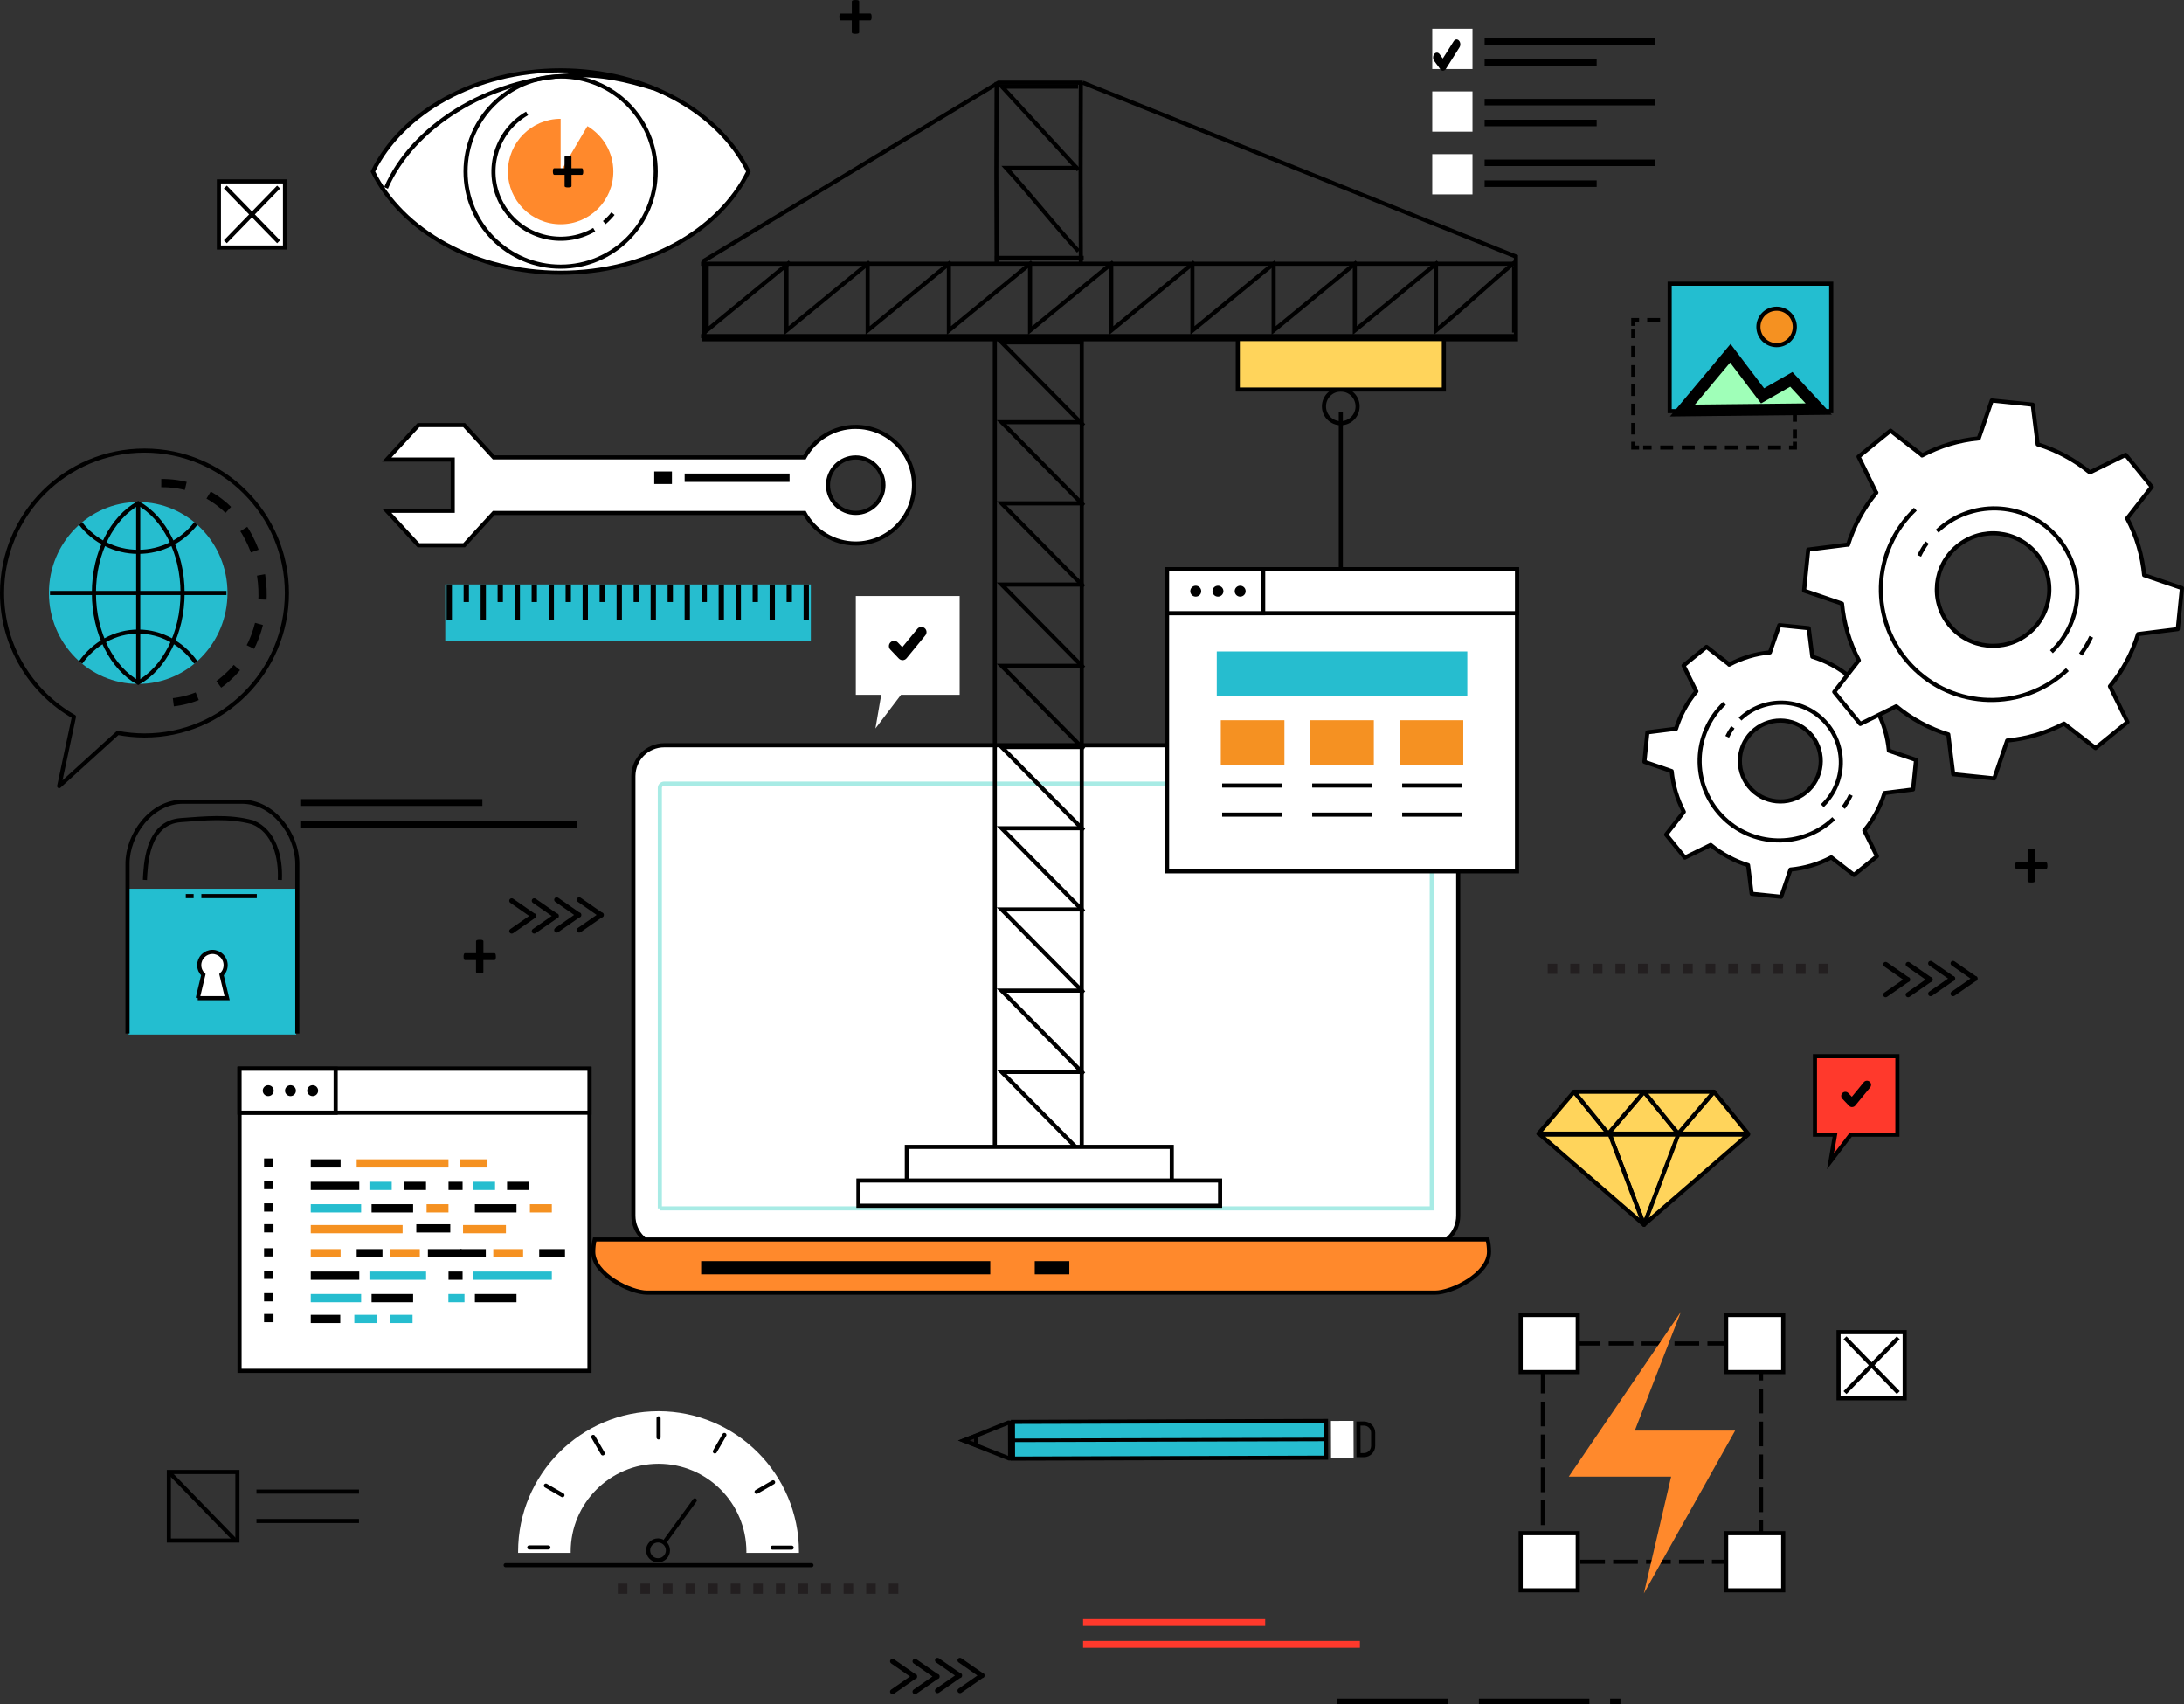 <?xml version="1.0" encoding="UTF-8"?>
<svg xmlns="http://www.w3.org/2000/svg" id="Layer_2" data-name="Layer 2" viewBox="0 0 530.81 414.04">
  <rect x="0" y="0" width="530.81" height="414.04" fill="#333333" stroke="none"/>
  <defs>
    <style>
      .cls-1, .cls-2, .cls-3, .cls-4, .cls-5, .cls-6, .cls-7, .cls-8, .cls-9, .cls-10, .cls-11, .cls-12, .cls-13, .cls-14, .cls-15, .cls-16, .cls-17, .cls-18, .cls-19, .cls-20, .cls-21, .cls-22, .cls-23, .cls-24 {
        stroke: #000;
      }

      .cls-1, .cls-7 {
        stroke-linecap: square;
      }

      .cls-1, .cls-7, .cls-11, .cls-15 {
        stroke-linejoin: round;
      }

      .cls-1, .cls-19 {
        fill: #ffd45b;
      }

      .cls-1, .cls-24 {
        fill-rule: evenodd;
      }

      .cls-2, .cls-5, .cls-25, .cls-12, .cls-26, .cls-14 {
        stroke-width: 2px;
      }

      .cls-27, .cls-12, .cls-15, .cls-18, .cls-22 {
        fill: #fff;
      }

      .cls-28, .cls-24 {
        fill: #ff892c;
      }

      .cls-3 {
        stroke-dasharray: 0 0 3.14 2.1;
      }

      .cls-3, .cls-4, .cls-5, .cls-7, .cls-8, .cls-10, .cls-25, .cls-11, .cls-26, .cls-14, .cls-29, .cls-21, .cls-23 {
        fill: none;
      }

      .cls-3, .cls-10, .cls-21, .cls-23 {
        stroke-miterlimit: 6;
      }

      .cls-4, .cls-5, .cls-6, .cls-9, .cls-25, .cls-13, .cls-26, .cls-14, .cls-16, .cls-17, .cls-18, .cls-19, .cls-29, .cls-24 {
        stroke-miterlimit: 10;
      }

      .cls-5 {
        stroke-dasharray: 0 0 6 6;
      }

      .cls-30 {
        fill: #9fffb8;
      }

      .cls-31, .cls-17 {
        fill: #ff392c;
      }

      .cls-8, .cls-11, .cls-20 {
        stroke-linecap: round;
      }

      .cls-9 {
        fill: #f59121;
      }

      .cls-25 {
        stroke: #26bdcf;
      }

      .cls-13, .cls-32 {
        fill: #231f20;
      }

      .cls-26 {
        stroke: #f59121;
      }

      .cls-33, .cls-20 {
        fill: #26bdcf;
      }

      .cls-16, .cls-34 {
        fill: #23bed0;
      }

      .cls-35 {
        fill: #f59122;
      }

      .cls-29 {
        stroke: #a8ebe5;
      }

      .cls-21 {
        stroke-dasharray: 0 0 6 2;
      }

      .cls-23 {
        stroke-dasharray: 0 0 2.81 1.87;
      }
    </style>
  </defs>
  <g id="Layer_1-2" data-name="Layer 1">
    <g>
      <rect x="325.04" y="412.71" width="26.85" height="1.33"></rect>
      <rect x="359.44" y="412.71" width="26.85" height="1.33"></rect>
      <rect x="391.33" y="412.71" width="2.52" height="1.33"></rect>
      <polygon class="cls-27" points="233.24 144.82 208 144.82 208 168.83 214.17 168.83 212.77 177 218.97 168.83 233.24 168.83 233.24 144.82"></polygon>
      <path d="m219.38,160.4c-.35,0-.68-.14-.92-.39l-2.07-2.17c-.48-.5-.46-1.3.05-1.78.5-.48,1.3-.46,1.78.04l1.08,1.14,3.66-4.45c.44-.54,1.23-.62,1.77-.18.54.44.61,1.23.17,1.77l-4.56,5.56c-.23.28-.57.45-.92.46-.02,0-.03,0-.05,0h0Z"></path>
      <rect x="72.98" y="199.47" width="67.28" height="1.66"></rect>
      <rect x="72.98" y="194.16" width="44.26" height="1.66"></rect>
      <rect class="cls-31" x="263.24" y="398.71" width="67.28" height="1.66"></rect>
      <rect class="cls-31" x="263.24" y="393.4" width="44.26" height="1.66"></rect>
      <rect class="cls-32" x="442.01" y="234.17" width="2.32" height="2.46"></rect>
      <rect class="cls-32" x="436.52" y="234.17" width="2.32" height="2.46"></rect>
      <rect class="cls-32" x="431.04" y="234.17" width="2.32" height="2.46"></rect>
      <rect class="cls-32" x="425.55" y="234.17" width="2.32" height="2.46"></rect>
      <rect class="cls-32" x="420.06" y="234.17" width="2.32" height="2.46"></rect>
      <rect class="cls-32" x="414.57" y="234.17" width="2.32" height="2.46"></rect>
      <rect class="cls-32" x="409.09" y="234.17" width="2.32" height="2.46"></rect>
      <rect class="cls-32" x="403.6" y="234.17" width="2.32" height="2.46"></rect>
      <rect class="cls-32" x="398.11" y="234.17" width="2.32" height="2.46"></rect>
      <rect class="cls-32" x="392.62" y="234.17" width="2.32" height="2.46"></rect>
      <rect class="cls-32" x="387.14" y="234.17" width="2.32" height="2.46"></rect>
      <rect class="cls-32" x="381.65" y="234.17" width="2.32" height="2.46"></rect>
      <rect class="cls-32" x="376.16" y="234.17" width="2.32" height="2.46"></rect>
      <path d="m233.67,411.29l5.11-3.55c.16-.02.31-.11.42-.25.08-.12.11-.26.1-.39,0-.13-.02-.27-.1-.39-.1-.15-.25-.23-.42-.25l-5.11-3.55c-.28-.19-.66-.12-.85.15-.19.27-.12.65.15.84l4.59,3.2-4.59,3.19c-.28.19-.34.57-.15.85.19.27.57.34.85.15Z"></path>
      <path d="m228.2,411.29l5.11-3.55c.16-.02.32-.11.42-.25.08-.12.11-.26.11-.39,0-.13-.02-.27-.11-.39-.1-.15-.26-.23-.42-.25l-5.11-3.55c-.28-.19-.65-.12-.85.15-.19.27-.12.65.15.84l4.6,3.2-4.6,3.19c-.28.19-.34.57-.15.85.19.27.57.34.85.15Z"></path>
      <path d="m222.74,411.53l5.11-3.55c.16-.02.32-.11.42-.25.08-.12.11-.25.11-.39,0-.13-.02-.27-.11-.39-.1-.14-.25-.23-.42-.25l-5.11-3.55c-.28-.19-.66-.12-.85.15-.19.28-.12.66.15.85l4.59,3.19-4.59,3.19c-.28.19-.34.57-.15.85.19.28.57.35.85.15Z"></path>
      <path d="m217.28,411.53l5.11-3.55c.16-.02.31-.11.42-.25.08-.12.11-.25.1-.39,0-.13-.02-.27-.1-.39-.1-.14-.25-.23-.42-.25l-5.11-3.55c-.28-.19-.66-.12-.85.15-.19.28-.12.66.15.85l4.59,3.19-4.59,3.19c-.28.19-.35.57-.15.85.19.28.57.35.85.15Z"></path>
      <path d="m141.12,226.5l5.11-3.55c.16-.02.31-.11.42-.25.08-.12.11-.26.11-.39,0-.13-.02-.27-.11-.39-.1-.15-.25-.23-.42-.25l-5.11-3.55c-.28-.19-.66-.12-.85.15-.19.27-.12.66.15.84l4.59,3.19-4.59,3.19c-.28.19-.34.57-.15.85.19.28.57.34.85.15Z"></path>
      <path d="m135.65,226.5l5.11-3.55c.16-.02.32-.11.42-.25.08-.12.11-.26.11-.39,0-.13-.02-.27-.11-.39-.1-.15-.26-.23-.42-.25l-5.11-3.55c-.28-.19-.65-.12-.85.15-.19.27-.12.66.15.84l4.59,3.19-4.59,3.19c-.28.19-.34.57-.15.85.19.28.57.34.85.15Z"></path>
      <path d="m130.19,226.74l5.11-3.55c.16-.02.32-.11.42-.25.08-.12.11-.26.11-.39,0-.13-.02-.27-.11-.39-.1-.14-.25-.23-.42-.25l-5.11-3.55c-.28-.19-.66-.12-.85.15-.19.28-.12.66.15.85l4.6,3.19-4.6,3.19c-.27.19-.34.57-.15.85.19.28.57.34.85.15Z"></path>
      <path d="m124.72,226.74l5.11-3.55c.16-.02.31-.11.42-.25.08-.12.11-.26.1-.39,0-.13-.02-.27-.1-.39-.1-.14-.25-.23-.42-.25l-5.11-3.55c-.28-.19-.65-.12-.85.15-.19.28-.12.66.15.85l4.59,3.19-4.59,3.19c-.28.19-.35.57-.15.85.19.28.57.34.85.15Z"></path>
      <path d="m475.03,241.96l5.11-3.55c.16-.02.31-.11.41-.26.08-.12.11-.25.11-.39,0-.13-.02-.27-.11-.39-.1-.15-.25-.23-.41-.25l-5.11-3.55c-.28-.19-.66-.12-.85.15-.19.28-.12.66.15.85l4.59,3.19-4.59,3.19c-.28.19-.34.57-.15.85.19.28.57.34.85.15Z"></path>
      <path d="m469.57,241.96l5.11-3.55c.16-.02.32-.11.42-.26.08-.12.11-.25.11-.39,0-.13-.02-.27-.11-.39-.1-.15-.26-.23-.42-.25l-5.11-3.55c-.27-.19-.65-.12-.85.15-.19.28-.12.66.15.85l4.59,3.19-4.59,3.19c-.27.19-.34.57-.15.85.19.28.57.34.85.15Z"></path>
      <path d="m464.11,242.2l5.11-3.55c.16-.02.32-.11.42-.25.08-.12.11-.25.11-.39,0-.13-.02-.27-.11-.39-.1-.14-.25-.23-.42-.25l-5.11-3.55c-.28-.19-.66-.12-.85.15-.19.28-.12.66.15.85l4.59,3.19-4.59,3.19c-.28.19-.34.57-.15.85.19.28.57.35.85.15Z"></path>
      <path d="m458.64,242.2l5.11-3.55c.16-.02.31-.11.41-.25.08-.12.11-.25.1-.39,0-.13-.02-.27-.1-.39-.1-.14-.25-.23-.41-.25l-5.11-3.55c-.28-.19-.66-.12-.85.15s-.12.66.15.85l4.59,3.19-4.59,3.19c-.28.19-.35.57-.15.85.19.28.57.35.85.15Z"></path>
      <path d="m497.62,210.34c0,.16,0,.29-.03.4-.02.11-.04.19-.08.26-.04.07-.07.11-.12.14-.05.03-.09.04-.15.04h-2.66v2.9c0,.06-.01.11-.04.15-.03.04-.08.08-.15.11-.07.03-.16.06-.27.07-.12.02-.26.02-.43.02s-.31,0-.43-.02c-.11-.02-.21-.04-.27-.07-.07-.03-.12-.07-.15-.11-.03-.04-.05-.09-.05-.15v-2.9h-2.66s-.1-.02-.14-.04c-.04-.03-.08-.08-.11-.14-.04-.07-.06-.15-.08-.26-.02-.11-.03-.24-.03-.4s0-.29.03-.4c.02-.11.04-.2.07-.26.03-.07.07-.11.11-.14.04-.03.09-.04.14-.04h2.68v-2.89c0-.06.01-.11.05-.16.03-.05.08-.09.15-.12.07-.04.16-.06.27-.08.11-.01.26-.02.43-.02s.31.01.43.02c.11.02.2.04.27.08.07.03.12.07.15.12.03.05.04.1.04.16v2.89h2.69s.09.01.13.04c.04.03.08.08.11.14.03.06.05.15.07.26.02.11.03.24.03.4Z"></path>
      <path d="m120.52,232.44c0,.16,0,.29-.03.4-.02.11-.04.19-.08.26-.03.07-.07.11-.12.14-.05.03-.09.04-.15.04h-2.66v2.9c0,.06-.02.11-.04.15-.03.04-.08.08-.15.11-.07.03-.16.06-.27.08-.11.02-.26.02-.43.02s-.31,0-.43-.02c-.11-.02-.2-.04-.27-.08-.07-.03-.12-.07-.15-.11-.03-.04-.05-.09-.05-.15v-2.9h-2.66s-.1-.01-.14-.04c-.04-.03-.08-.08-.11-.14-.04-.07-.06-.15-.08-.26-.02-.11-.03-.24-.03-.4s0-.29.03-.4c.02-.11.04-.2.07-.26.03-.07.07-.11.11-.14.04-.03.09-.04.14-.04h2.68v-2.89c0-.06.01-.11.05-.16.03-.05.08-.09.15-.12.07-.03.16-.06.27-.07.11-.02.26-.02.43-.02s.31,0,.43.02c.11.02.2.04.27.07.07.03.12.07.15.12.03.05.04.1.04.16v2.89h2.69s.09.01.13.04c.04.03.08.08.11.14.03.07.05.16.07.26.02.11.03.25.03.4Z"></path>
      <path d="m211.85,4.12c0,.16,0,.29-.03.4-.02.11-.04.2-.08.26-.03.07-.07.11-.12.14-.05.03-.09.04-.15.04h-2.66v2.9c0,.06-.02.11-.04.15-.03.04-.08.08-.15.11-.07.03-.16.06-.27.07-.11.02-.26.03-.43.03s-.31,0-.43-.03c-.11-.02-.21-.04-.27-.07-.07-.03-.12-.07-.15-.11-.03-.04-.05-.09-.05-.15v-2.9h-2.66s-.1-.02-.14-.04c-.04-.03-.08-.08-.11-.14-.04-.07-.06-.15-.08-.26-.02-.11-.03-.24-.03-.4s0-.29.03-.4c.02-.11.04-.2.07-.26.03-.07.07-.11.11-.14.04-.03.09-.04.14-.04h2.68V.38c0-.06.01-.11.05-.16.03-.05.08-.09.15-.12.07-.03.16-.06.27-.07.11-.02.26-.02.43-.02s.31,0,.43.02c.11.02.2.04.27.07.07.03.12.07.15.12.03.05.04.1.04.16v2.89h2.69s.09.01.13.04c.04.03.08.08.11.14.03.07.05.15.07.26.02.11.03.25.03.4Z"></path>
      <path class="cls-27" d="m136.26,17.09c-20.81,0-38.59,10.21-45.63,24.59,7.04,14.38,24.81,24.59,45.63,24.59s38.59-10.21,45.63-24.59c-7.04-14.38-24.81-24.59-45.63-24.59Z"></path>
      <path class="cls-22" d="m113.15,41.68c0-12.76,10.35-23.11,23.11-23.11s23.11,10.35,23.11,23.11-10.34,23.11-23.11,23.11-23.11-10.35-23.11-23.11Z"></path>
      <path class="cls-4" d="m136.26,17.09c-20.81,0-38.59,10.21-45.63,24.59,7.04,14.38,24.81,24.59,45.63,24.59s38.59-10.21,45.63-24.59c-7.04-14.38-24.81-24.59-45.63-24.59Z"></path>
      <path class="cls-4" d="m158.78,21.44c-6.31-1.96-12.55-3.47-19.83-3.14-20.79.95-38.74,12.68-45.12,27.36"></path>
      <path class="cls-28" d="m142.77,30.65l-6.51,11.03v-12.81c-7.07,0-12.81,5.74-12.81,12.81s5.74,12.81,12.81,12.81,12.81-5.73,12.81-12.81c0-4.7-2.53-8.8-6.3-11.03Z"></path>
      <path class="cls-4" d="m144.42,55.82c-7.81,4.51-17.79,1.84-22.3-5.97-4.51-7.81-1.83-17.79,5.98-22.3"></path>
      <path class="cls-4" d="m148.98,51.91c-.64.8-1.35,1.53-2.12,2.18"></path>
      <path d="m141.75,41.68c0,.15,0,.28-.02.38-.02.1-.04.19-.07.25-.03.06-.07.11-.11.13-.04.02-.09.04-.14.04h-2.51v2.73c0,.06-.01.1-.04.14-.03.04-.07.08-.14.1-.06.03-.15.05-.26.07-.11.01-.24.02-.4.02s-.3,0-.4-.02c-.11-.02-.19-.04-.26-.07-.07-.03-.11-.06-.14-.1-.03-.04-.04-.09-.04-.14v-2.73h-2.5s-.09-.01-.13-.04c-.04-.03-.08-.07-.11-.13-.03-.06-.06-.14-.08-.25-.02-.1-.03-.23-.03-.38s0-.27.02-.38c.02-.1.04-.19.07-.25.03-.06.06-.11.1-.13.04-.03.08-.04.13-.04h2.52v-2.73c0-.06.01-.1.04-.15.03-.04.08-.08.14-.11.06-.03.15-.06.26-.07.11-.02.24-.02.4-.02s.3,0,.4.02c.11.01.19.04.26.07.06.03.11.07.14.11.03.05.04.09.04.15v2.73h2.53s.09.01.13.04c.04.03.08.07.1.13.03.06.05.15.07.25.02.11.02.23.02.38Z"></path>
      <path class="cls-18" d="m207.98,103.71c-5.37,0-10.05,3-12.46,7.42h-75.51l-7.2-7.84h-11.11l-7.69,8.37h16.02v12.45h-16.02l7.69,8.37h11.11l7.2-7.84h75.51c2.4,4.41,7.08,7.42,12.46,7.42,7.81,0,14.17-6.36,14.17-14.17s-6.36-14.17-14.17-14.17Zm0,20.91c-3.71,0-6.74-3.02-6.74-6.73s3.02-6.74,6.74-6.74,6.74,3.02,6.74,6.74-3.02,6.73-6.74,6.73Z"></path>
      <rect class="cls-6" x="166.9" y="115.56" width="24.5" height="1.04"></rect>
      <rect class="cls-12" x="160.01" y="115.56" width="2.3" height="1.04"></rect>
      <path class="cls-15" d="m407.35,177.08c1.02-3.26,2.66-6.36,4.95-9.1l-.03.03-3.09-6.3,5.58-4.54,5.54,4.3-.04.03c3.14-1.67,6.51-2.66,9.91-2.98l2.28-6.62,7.15.73.87,6.93c3.27,1,6.38,2.66,9.11,4.91l6.27-3.08,4.55,5.59-4.29,5.51c1.67,3.13,2.65,6.5,2.97,9.91l6.6,2.25-.73,7.17-6.93.87c-1,3.27-2.65,6.38-4.91,9.11l3.07,6.26-5.59,4.54-5.5-4.27c-3.14,1.66-6.52,2.64-9.93,2.95l-2.27,6.62-7.16-.73-.87-6.96c-3.27-1-6.37-2.66-9.09-4.91l-6.28,3.08-4.55-5.59,4.3-5.53c-1.65-3.13-2.62-6.5-2.95-9.89l-6.63-2.27.73-7.16,6.95-.88Zm32.96,1.62c-3.43-4.21-9.61-4.84-13.82-1.41-4.21,3.43-4.85,9.6-1.42,13.82,3.43,4.21,9.62,4.85,13.83,1.43,4.21-3.42,4.85-9.63,1.42-13.84Z"></path>
      <path class="cls-4" d="m445.67,198.91c-7.74,7.34-19.95,7.01-27.29-.73-7.33-7.74-7.01-19.96.73-27.29"></path>
      <path class="cls-4" d="m449.83,193.16c-.51,1.09-1.13,2.12-1.84,3.09"></path>
      <path class="cls-4" d="m422.91,174.71c5.82-5.52,15-5.27,20.52.54,5.51,5.82,5.27,15-.54,20.52"></path>
      <path class="cls-4" d="m419.78,179.03c.39-.82.85-1.59,1.38-2.32"></path>
      <path class="cls-15" d="m449.16,132.35c1.42-4.53,3.7-8.84,6.88-12.66l-.04.04-4.29-8.77,7.77-6.32,7.71,5.99-.05.04c4.36-2.32,9.05-3.71,13.78-4.15l3.17-9.21,9.95,1.02,1.21,9.64c4.54,1.39,8.87,3.69,12.67,6.82l8.71-4.28,6.33,7.78-5.97,7.67c2.32,4.36,3.68,9.04,4.13,13.79l9.18,3.14-1.01,9.97-9.65,1.21c-1.39,4.55-3.68,8.87-6.83,12.68l4.26,8.7-7.77,6.32-7.65-5.95c-4.37,2.31-9.08,3.67-13.81,4.11l-3.16,9.21-9.96-1.02-1.2-9.68c-4.55-1.39-8.86-3.7-12.65-6.83l-8.74,4.29-6.33-7.77,5.98-7.69c-2.3-4.35-3.65-9.04-4.09-13.77l-9.22-3.16,1.01-9.97,9.67-1.22Zm45.85,2.26c-4.77-5.86-13.37-6.73-19.23-1.96-5.86,4.77-6.75,13.36-1.98,19.22,4.76,5.86,13.38,6.75,19.23,1.99,5.86-4.77,6.75-13.39,1.98-19.25Z"></path>
      <path class="cls-4" d="m502.47,162.71c-10.77,10.21-27.76,9.75-37.97-1.01-10.21-10.76-9.75-27.76,1.01-37.97"></path>
      <path class="cls-4" d="m508.26,154.72c-.71,1.51-1.57,2.95-2.56,4.3"></path>
      <path class="cls-4" d="m470.81,129.06c8.09-7.67,20.87-7.33,28.54.76,7.67,8.09,7.33,20.87-.76,28.54"></path>
      <path class="cls-4" d="m466.45,135.06c.54-1.13,1.18-2.22,1.93-3.23"></path>
      <rect class="cls-34" x="31.26" y="215.94" width="40.73" height="35.42"></rect>
      <path class="cls-4" d="m72.26,251.11v-41.25c0-7.12-5.77-15.07-13.49-15.07h-14.29c-7.72,0-13.49,7.96-13.49,15.07v41.25"></path>
      <path class="cls-4" d="m35.22,213.81c.19-3.29.35-13.93,8.73-14.54,5.8-.42,11.64-1.06,17.45.53,5.29,2.12,6.88,8.46,6.62,14.01"></path>
      <path class="cls-18" d="m48.06,242.53h7.14l-1.36-5.7c.62-.59,1-1.41,1-2.33,0-1.77-1.44-3.21-3.21-3.21s-3.21,1.44-3.21,3.21c0,.92.39,1.74,1,2.33l-1.36,5.7Z"></path>
      <line class="cls-4" x1="48.94" y1="217.73" x2="62.41" y2="217.73"></line>
      <line class="cls-4" x1="45.15" y1="217.73" x2="47.06" y2="217.73"></line>
      <rect class="cls-33" x="108.22" y="142.01" width="88.85" height="13.66"></rect>
      <rect x="141.6" y="142.01" width="1.29" height="8.55"></rect>
      <rect x="133.34" y="142.01" width="1.29" height="8.55"></rect>
      <rect x="137.47" y="142.01" width="1.29" height="4.27"></rect>
      <rect x="125.08" y="142.01" width="1.29" height="8.55"></rect>
      <rect x="129.21" y="142.01" width="1.29" height="4.27"></rect>
      <rect x="116.81" y="142.01" width="1.29" height="8.55"></rect>
      <rect x="120.94" y="142.01" width="1.29" height="4.27"></rect>
      <rect x="108.55" y="142.01" width="1.29" height="8.55"></rect>
      <rect x="112.68" y="142.01" width="1.29" height="4.27"></rect>
      <rect x="174.66" y="142.01" width="1.29" height="8.55"></rect>
      <rect x="166.39" y="142.01" width="1.29" height="8.55"></rect>
      <rect x="170.52" y="142.01" width="1.29" height="4.27"></rect>
      <rect x="158.13" y="142.01" width="1.29" height="8.55"></rect>
      <rect x="162.26" y="142.01" width="1.29" height="4.27"></rect>
      <rect x="149.86" y="142.01" width="1.29" height="8.55"></rect>
      <rect x="154" y="142.01" width="1.29" height="4.27"></rect>
      <rect x="145.73" y="142.01" width="1.29" height="4.27"></rect>
      <rect x="195.31" y="142.01" width="1.29" height="8.55"></rect>
      <rect x="187.05" y="142.01" width="1.29" height="8.55"></rect>
      <rect x="191.18" y="142.01" width="1.29" height="4.27"></rect>
      <rect x="178.79" y="142.01" width="1.29" height="8.55"></rect>
      <rect x="182.92" y="142.01" width="1.29" height="4.27"></rect>
      <rect class="cls-18" x="58.22" y="259.67" width="85.05" height="73.41"></rect>
      <rect class="cls-18" x="58.22" y="259.67" width="85.05" height="10.68"></rect>
      <rect class="cls-18" x="58.22" y="259.67" width="23.36" height="10.68"></rect>
      <g>
        <path d="m66.52,265.01c0,.73-.59,1.32-1.33,1.32s-1.33-.59-1.33-1.32.59-1.33,1.33-1.33,1.33.59,1.33,1.33Z"></path>
        <path d="m71.92,265.01c0,.73-.59,1.32-1.32,1.32s-1.33-.59-1.33-1.32.59-1.33,1.33-1.33,1.32.59,1.32,1.33Z"></path>
        <path d="m77.32,265.01c0,.73-.59,1.32-1.33,1.32s-1.33-.59-1.33-1.32.59-1.33,1.33-1.33,1.33.59,1.33,1.33Z"></path>
      </g>
      <g>
        <line class="cls-26" x1="86.69" y1="282.68" x2="109" y2="282.68"></line>
        <line class="cls-14" x1="75.53" y1="282.68" x2="82.78" y2="282.68"></line>
      </g>
      <g>
        <line class="cls-25" x1="75.53" y1="293.59" x2="87.77" y2="293.59"></line>
        <line class="cls-14" x1="90.31" y1="293.59" x2="100.41" y2="293.59"></line>
        <line class="cls-26" x1="103.68" y1="293.59" x2="109" y2="293.59"></line>
      </g>
      <g>
        <line class="cls-26" x1="75.53" y1="298.65" x2="97.85" y2="298.65"></line>
        <line class="cls-14" x1="101.18" y1="298.46" x2="109.44" y2="298.46"></line>
      </g>
      <line class="cls-25" x1="89.79" y1="288.14" x2="95.21" y2="288.14"></line>
      <line class="cls-14" x1="98.12" y1="288.14" x2="103.54" y2="288.14"></line>
      <line class="cls-14" x1="75.53" y1="288.14" x2="87.32" y2="288.14"></line>
      <g>
        <line class="cls-14" x1="86.69" y1="304.5" x2="92.96" y2="304.5"></line>
        <line class="cls-26" x1="75.53" y1="304.5" x2="82.78" y2="304.5"></line>
      </g>
      <g>
        <line class="cls-14" x1="104" y1="304.5" x2="112.2" y2="304.5"></line>
        <line class="cls-26" x1="94.78" y1="304.5" x2="102.03" y2="304.5"></line>
      </g>
      <g>
        <line class="cls-25" x1="75.53" y1="315.41" x2="87.77" y2="315.41"></line>
        <line class="cls-14" x1="90.31" y1="315.41" x2="100.41" y2="315.41"></line>
      </g>
      <line class="cls-14" x1="75.53" y1="320.47" x2="82.7" y2="320.47"></line>
      <line class="cls-25" x1="86.12" y1="320.47" x2="91.68" y2="320.47"></line>
      <g>
        <line class="cls-25" x1="89.79" y1="309.96" x2="103.56" y2="309.96"></line>
        <line class="cls-14" x1="75.53" y1="309.96" x2="87.32" y2="309.96"></line>
      </g>
      <g>
        <path class="cls-14" d="m64.18,282.47h2.26"></path>
        <path class="cls-14" d="m64.18,293.38h2.25"></path>
        <path class="cls-14" d="m64.18,298.44h2.29"></path>
        <path class="cls-14" d="m64.18,287.93h2.16"></path>
        <path class="cls-14" d="m64.18,304.29h2.26"></path>
        <path class="cls-14" d="m64.18,315.2h2.25"></path>
        <path class="cls-14" d="m64.18,320.26h2.29"></path>
        <path class="cls-14" d="m64.18,309.74h2.16"></path>
      </g>
      <line class="cls-26" x1="111.8" y1="282.68" x2="118.48" y2="282.68"></line>
      <g>
        <line class="cls-14" x1="115.42" y1="293.59" x2="125.53" y2="293.59"></line>
        <line class="cls-26" x1="128.79" y1="293.59" x2="134.12" y2="293.59"></line>
      </g>
      <path class="cls-26" d="m112.54,298.65h10.42"></path>
      <line class="cls-25" x1="114.9" y1="288.14" x2="120.32" y2="288.14"></line>
      <line class="cls-14" x1="123.24" y1="288.14" x2="128.66" y2="288.14"></line>
      <path class="cls-14" d="m109.01,288.14h3.42"></path>
      <line class="cls-14" x1="111.8" y1="304.5" x2="118.07" y2="304.5"></line>
      <g>
        <line class="cls-14" x1="131.05" y1="304.5" x2="137.32" y2="304.5"></line>
        <line class="cls-26" x1="119.89" y1="304.5" x2="127.14" y2="304.5"></line>
      </g>
      <g>
        <path class="cls-25" d="m108.98,315.41h3.91"></path>
        <line class="cls-14" x1="115.42" y1="315.41" x2="125.53" y2="315.41"></line>
      </g>
      <line class="cls-25" x1="94.71" y1="320.47" x2="100.27" y2="320.47"></line>
      <g>
        <line class="cls-25" x1="114.9" y1="309.96" x2="134.12" y2="309.96"></line>
        <path class="cls-14" d="m109.01,309.96h3.42"></path>
      </g>
      <polygon class="cls-1" points="391.27 275.68 408.26 275.68 399.57 297.58 391.27 275.68"></polygon>
      <polygon class="cls-1" points="407.88 275.45 390.89 275.45 399.57 265.26 407.88 275.45"></polygon>
      <polygon class="cls-1" points="390.89 275.45 373.9 275.45 382.58 265.26 390.89 275.45"></polygon>
      <polygon class="cls-1" points="424.87 275.45 407.88 275.45 416.56 265.26 424.87 275.45"></polygon>
      <polygon class="cls-1" points="382.58 265.26 399.57 265.26 390.89 275.45 382.58 265.26"></polygon>
      <polygon class="cls-1" points="399.57 265.26 416.56 265.26 407.88 275.45 399.57 265.26"></polygon>
      <polygon class="cls-1" points="374.27 275.68 391.27 275.68 399.57 297.58 374.27 275.68"></polygon>
      <polygon class="cls-1" points="424.87 275.68 407.88 275.68 399.59 297.56 424.87 275.68"></polygon>
      <g>
        <polyline class="cls-10" points="436.23 107.33 436.23 108.74 434.82 108.74"></polyline>
        <line class="cls-3" x1="432.85" y1="108.74" x2="399.36" y2="108.74"></line>
        <polyline class="cls-10" points="398.37 108.74 396.96 108.74 396.96 107.33"></polyline>
        <line class="cls-23" x1="396.96" y1="105.57" x2="396.96" y2="80.06"></line>
        <polyline class="cls-10" points="396.96 79.18 396.96 77.77 398.37 77.77"></polyline>
        <line class="cls-3" x1="400.34" y1="77.77" x2="433.83" y2="77.77"></line>
        <polyline class="cls-10" points="434.82 77.77 436.23 77.77 436.23 79.18"></polyline>
        <line class="cls-23" x1="436.23" y1="80.94" x2="436.23" y2="106.45"></line>
      </g>
      <rect class="cls-16" x="405.8" y="68.93" width="39.27" height="30.97"></rect>
      <path class="cls-9" d="m436.22,79.43c0,2.45-1.98,4.43-4.42,4.43s-4.43-1.98-4.43-4.43,1.98-4.42,4.43-4.42,4.42,1.98,4.42,4.42Z"></path>
      <polygon class="cls-30" points="420.55 85.84 428.38 96.19 435.37 92.18 442.04 99.4 408.91 99.76 420.55 85.84"></polygon>
      <path d="m420.5,88.1l7.51,9.92,7.09-4.06,3.75,4.06-26.9.29,8.55-10.22m.11-4.53l-2.27,2.72-8.55,10.22-3.93,4.7,6.12-.07,26.9-.29,6.35-.07-4.31-4.67-3.75-4.06-1.53-1.65-1.95,1.12-4.94,2.83-6.01-7.94-2.14-2.83h0Z"></path>
      <path class="cls-18" d="m354.41,295.39c0,4.15-3.36,7.51-7.5,7.51h-185.47c-4.14,0-7.5-3.36-7.5-7.51v-106.8c0-4.14,3.36-7.51,7.5-7.51h185.47c4.14,0,7.5,3.36,7.5,7.51v106.8Z"></path>
      <path class="cls-29" d="m160.37,293.6v-102.13c0-.59.48-1.07,1.07-1.07h185.47c.59,0,1.07.48,1.07,1.07v102.13h-187.62Z"></path>
      <path class="cls-24" d="m144.53,301.16c-.23.95-.35,1.95-.35,3,0,5.48,9.03,9.92,13.11,9.92h191.5c4.07,0,13.11-4.44,13.11-9.92,0-1.05-.12-2.04-.34-3h-217.03Z"></path>
      <rect class="cls-2" x="171.41" y="307.43" width="68.27" height="1.2"></rect>
      <rect class="cls-2" x="252.49" y="307.43" width="6.4" height="1.2"></rect>
      <line class="cls-4" x1="325.88" y1="100.16" x2="325.88" y2="145.76"></line>
      <path class="cls-4" d="m329.96,98.74c0,2.26-1.83,4.09-4.09,4.09s-4.09-1.83-4.09-4.09,1.83-4.09,4.09-4.09,4.09,1.83,4.09,4.09Z"></path>
      <path class="cls-4" d="m263.18,20.08h-20.51l-71.54,43.26c.03.56.05,19.09.05,19.09h197.26v-20.09l-105.27-42.26Z"></path>
      <path class="cls-4" d="m262.12,61.04c-6.21-6.75-11.39-13.49-17.59-20.24h17.5"></path>
      <path class="cls-4" d="m262.69,19.93c-.07,14.81-.07,29.1,0,43.83"></path>
      <path class="cls-4" d="m242.22,19.93c-.08,14.81-.08,29.1,0,43.83"></path>
      <line class="cls-4" x1="241.8" y1="62.66" x2="263.38" y2="62.66"></line>
      <path class="cls-4" d="m262.12,41.28c-6.21-6.75-12.41-13.49-18.61-20.24h18.52"></path>
      <path class="cls-4" d="m171.76,63.77v16.54c6.75-5.54,13.49-11.08,20.24-16.63"></path>
      <path class="cls-4" d="m191.15,63.77v16.54c6.75-5.54,13.49-11.08,20.24-16.63"></path>
      <path class="cls-4" d="m210.88,63.77v16.54c6.74-5.54,13.49-11.08,20.24-16.63"></path>
      <path class="cls-4" d="m230.62,63.77v16.54c6.75-5.54,13.49-11.08,20.24-16.63"></path>
      <path class="cls-4" d="m250.35,63.77v16.54c6.75-5.54,13.49-11.08,20.24-16.63"></path>
      <path class="cls-4" d="m270.08,63.77v16.54c6.75-5.54,13.49-11.08,20.24-16.63"></path>
      <path class="cls-4" d="m289.81,63.77v16.54c6.75-5.54,13.49-11.08,20.24-16.63"></path>
      <path class="cls-4" d="m309.55,63.77v16.54c6.74-5.54,13.49-11.08,20.24-16.63"></path>
      <path class="cls-4" d="m329.28,63.77v16.54c6.75-5.54,13.49-11.08,20.24-16.63"></path>
      <path class="cls-4" d="m349.01,63.77v16.54c6.75-5.54,12.47-11.08,19.22-16.63"></path>
      <line class="cls-4" x1="170.39" y1="64.08" x2="368.68" y2="64.08"></line>
      <line class="cls-4" x1="170.39" y1="81.67" x2="368.68" y2="81.67"></line>
      <line class="cls-4" x1="368" y1="64.65" x2="368" y2="80.81"></line>
      <path class="cls-4" d="m263.3,83.18h-19.87c6.66,6.74,13.32,13.49,19.97,20.24"></path>
      <path class="cls-4" d="m263.3,102.58h-19.87c6.66,6.75,13.32,13.49,19.97,20.24"></path>
      <path class="cls-4" d="m263.3,122.31h-19.87c6.66,6.75,13.32,13.49,19.97,20.24"></path>
      <path class="cls-4" d="m263.3,142.04h-19.87c6.66,6.75,13.32,13.49,19.97,20.24"></path>
      <path class="cls-4" d="m263.3,161.78h-19.87c6.66,6.75,13.32,13.49,19.97,20.24"></path>
      <path class="cls-4" d="m263.3,181.51h-19.87c6.66,6.75,13.32,13.49,19.97,20.24"></path>
      <path class="cls-4" d="m263.3,201.24h-19.87c6.66,6.75,13.32,13.49,19.97,20.24"></path>
      <path class="cls-4" d="m263.3,220.97h-19.87c6.66,6.74,13.32,13.49,19.97,20.24"></path>
      <path class="cls-4" d="m263.3,240.7h-19.87c6.66,6.75,13.32,13.49,19.97,20.24"></path>
      <path class="cls-4" d="m263.3,260.44h-19.87c6.66,6.74,13.32,13.49,19.97,20.24"></path>
      <line class="cls-4" x1="262.91" y1="81.82" x2="262.91" y2="280.1"></line>
      <line class="cls-4" x1="241.79" y1="81.82" x2="241.79" y2="280.1"></line>
      <line class="cls-4" x1="262.23" y1="279.42" x2="242.81" y2="279.42"></line>
      <rect class="cls-18" x="220.4" y="278.66" width="64.39" height="10.22"></rect>
      <rect class="cls-18" x="208.64" y="286.84" width="87.9" height="6.13"></rect>
      <rect class="cls-18" x="283.65" y="138.31" width="85.05" height="73.4"></rect>
      <rect class="cls-18" x="283.65" y="138.31" width="85.05" height="10.68"></rect>
      <rect class="cls-18" x="283.65" y="138.31" width="23.36" height="10.68"></rect>
      <g>
        <path d="m291.95,143.65c0,.73-.59,1.32-1.33,1.32s-1.33-.59-1.33-1.32.59-1.33,1.33-1.33,1.33.6,1.33,1.33Z"></path>
        <path d="m297.35,143.65c0,.73-.59,1.32-1.33,1.32s-1.33-.59-1.33-1.32.59-1.33,1.33-1.33,1.33.6,1.33,1.33Z"></path>
        <path d="m302.75,143.65c0,.73-.6,1.32-1.33,1.32s-1.33-.59-1.33-1.32.59-1.33,1.33-1.33,1.33.6,1.33,1.33Z"></path>
      </g>
      <line class="cls-4" x1="340.79" y1="190.87" x2="355.31" y2="190.87"></line>
      <line class="cls-4" x1="297.04" y1="190.87" x2="311.56" y2="190.87"></line>
      <line class="cls-4" x1="318.92" y1="190.87" x2="333.43" y2="190.87"></line>
      <line class="cls-4" x1="340.79" y1="197.93" x2="355.31" y2="197.93"></line>
      <line class="cls-4" x1="297.04" y1="197.93" x2="311.56" y2="197.93"></line>
      <line class="cls-4" x1="318.92" y1="197.93" x2="333.43" y2="197.93"></line>
      <rect class="cls-33" x="295.73" y="158.29" width="60.89" height="10.8"></rect>
      <rect class="cls-35" x="296.71" y="174.99" width="15.46" height="10.8"></rect>
      <rect class="cls-35" x="340.18" y="174.99" width="15.46" height="10.8"></rect>
      <rect class="cls-35" x="318.45" y="174.99" width="15.45" height="10.8"></rect>
      <rect class="cls-32" x="216.02" y="384.79" width="2.32" height="2.46"></rect>
      <rect class="cls-32" x="210.53" y="384.79" width="2.32" height="2.46"></rect>
      <rect class="cls-32" x="205.04" y="384.79" width="2.32" height="2.46"></rect>
      <rect class="cls-32" x="199.55" y="384.79" width="2.32" height="2.46"></rect>
      <rect class="cls-32" x="194.07" y="384.79" width="2.32" height="2.46"></rect>
      <rect class="cls-32" x="188.58" y="384.79" width="2.32" height="2.46"></rect>
      <rect class="cls-32" x="183.09" y="384.79" width="2.32" height="2.46"></rect>
      <rect class="cls-32" x="177.6" y="384.79" width="2.32" height="2.46"></rect>
      <rect class="cls-32" x="172.11" y="384.79" width="2.32" height="2.46"></rect>
      <rect class="cls-32" x="166.63" y="384.79" width="2.32" height="2.46"></rect>
      <rect class="cls-32" x="161.14" y="384.79" width="2.32" height="2.46"></rect>
      <rect class="cls-32" x="155.65" y="384.79" width="2.32" height="2.46"></rect>
      <rect class="cls-32" x="150.16" y="384.79" width="2.32" height="2.46"></rect>
      <line class="cls-11" x1="122.9" y1="380.3" x2="197.22" y2="380.3"></line>
      <path class="cls-27" d="m138.71,377.31c0-.1-.01-.19-.01-.29,0-11.78,9.58-21.36,21.36-21.36s21.35,9.58,21.35,21.36c0,.1-.01.2-.01.29h12.78c0-.1,0-.19,0-.29,0-18.82-15.31-34.13-34.13-34.13s-34.13,15.31-34.13,34.13c0,.1,0,.2,0,.29h12.78Z"></path>
      <line class="cls-11" x1="160.06" y1="344.62" x2="160.06" y2="349.26"></line>
      <line class="cls-11" x1="144.18" y1="349.13" x2="146.5" y2="353.14"></line>
      <line class="cls-11" x1="132.68" y1="360.97" x2="136.7" y2="363.29"></line>
      <line class="cls-11" x1="128.64" y1="375.99" x2="133.28" y2="375.99"></line>
      <line class="cls-11" x1="192.41" y1="376.04" x2="187.77" y2="376.04"></line>
      <line class="cls-11" x1="187.9" y1="360.16" x2="183.89" y2="362.48"></line>
      <line class="cls-11" x1="176.06" y1="348.66" x2="173.75" y2="352.67"></line>
      <line class="cls-11" x1="168.87" y1="364.55" x2="161.83" y2="374.23"></line>
      <path class="cls-4" d="m162.34,376.7c0,1.33-1.08,2.41-2.41,2.41s-2.41-1.08-2.41-2.41,1.08-2.41,2.41-2.41,2.41,1.08,2.41,2.41Z"></path>
      <g>
        <path class="cls-33" d="m55.29,144.08c0,12.21-9.71,22.1-21.7,22.1s-21.7-9.9-21.7-22.1,9.71-22.1,21.7-22.1,21.7,9.89,21.7,22.1Z"></path>
        <line class="cls-4" x1="12.15" y1="144.08" x2="55.04" y2="144.08"></line>
        <path class="cls-4" d="m47.59,127.2c-3.25,4.19-8.31,6.88-14,6.88s-10.75-2.69-14-6.88"></path>
        <path class="cls-4" d="m19.59,160.97c3.25-4.57,8.31-7.51,14-7.51s10.75,2.94,14,7.51"></path>
        <path class="cls-4" d="m44.37,144.08c0-9.86-4.46-18.29-10.78-21.8-6.32,3.51-10.77,11.95-10.77,21.8s4.46,18.29,10.77,21.8c6.32-3.51,10.78-11.94,10.78-21.8Z"></path>
      </g>
      <line class="cls-4" x1="33.59" y1="122.24" x2="33.59" y2="165.93"></line>
      <path class="cls-5" d="m39.2,117.38c19.6-.14,29.64,22.33,22.13,38.87-3.98,8.75-12.44,14.61-22.12,14.54"></path>
      <path class="cls-7" d="m35.11,109.48C15.99,109.48.5,124.98.5,144.09c0,12.87,7.04,24.1,17.47,30.06l-3.59,16.86,14.24-12.93c2.11.4,4.28.62,6.5.62,19.11,0,34.61-15.49,34.61-34.61s-15.49-34.61-34.61-34.61Z"></path>
      <rect class="cls-20" x="246.17" y="345.4" width="76.09" height="8.92" transform="translate(-1.01 .82) rotate(-.17)"></rect>
      <polygon points="322.25 349.32 246.17 349.54 246.17 350.4 322.26 350.18 322.25 349.32"></polygon>
      <rect class="cls-27" x="323.47" y="345.27" width="5.48" height="8.92" transform="translate(-1.07 1) rotate(-.18)"></rect>
      <path class="cls-4" d="m330.18,353.56h1.32c1.24,0,2.25-1.02,2.24-2.26v-3.18c-.01-1.24-1.02-2.24-2.26-2.24h-1.32s.02,7.68.02,7.68Z"></path>
      <path class="cls-8" d="m245.51,354.35l-.03-8.66c-.13-.01-.25-.03-.38-.04l-10.86,4.37,11.02,4.35c.08,0,.16,0,.24,0Z"></path>
      <polygon class="cls-13" points="237.25 348.87 234.24 350 237.25 351.12 237.25 348.87"></polygon>
      <polygon class="cls-17" points="461.15 256.62 441.11 256.62 441.11 275.69 446 275.69 444.89 282.18 449.82 275.69 461.15 275.69 461.15 256.62"></polygon>
      <path d="m450.14,269c-.27,0-.54-.11-.73-.31l-1.64-1.72c-.38-.4-.36-1.03.04-1.41.4-.38,1.03-.37,1.41.03l.86.9,2.9-3.54c.35-.43.98-.49,1.41-.14.43.35.49.98.14,1.41l-3.62,4.41c-.18.22-.45.35-.73.36-.01,0-.03,0-.04,0h0Z"></path>
      <rect class="cls-4" x="41.04" y="357.66" width="16.66" height="16.66"></rect>
      <line class="cls-4" x1="41.04" y1="357.66" x2="57.03" y2="374.11"></line>
      <line class="cls-4" x1="62.33" y1="362.42" x2="87.25" y2="362.42"></line>
      <line class="cls-4" x1="62.33" y1="369.56" x2="87.25" y2="369.56"></line>
      <rect class="cls-27" x="348.1" y="22.21" width="9.78" height="9.78"></rect>
      <rect class="cls-27" x="348.1" y="37.45" width="9.78" height="9.78"></rect>
      <rect class="cls-27" x="348.1" y="6.98" width="9.78" height="9.78"></rect>
      <path d="m350.72,17.18c-.25,0-.49-.13-.66-.37l-1.5-2.03c-.35-.47-.33-1.22.03-1.67.37-.45.94-.44,1.29.03l.78,1.07,2.65-4.19c.32-.51.9-.58,1.28-.16.39.41.45,1.16.12,1.66l-3.3,5.22c-.17.27-.41.42-.67.43-.01,0-.03,0-.04,0h0Z"></path>
      <g>
        <rect x="360.83" y="9.29" width="41.4" height="1.58"></rect>
        <rect x="360.83" y="14.36" width="27.23" height="1.59"></rect>
      </g>
      <rect x="360.83" y="24.02" width="41.4" height="1.58"></rect>
      <rect x="360.83" y="29.09" width="27.23" height="1.59"></rect>
      <rect x="360.83" y="38.76" width="41.4" height="1.58"></rect>
      <rect x="360.83" y="43.83" width="27.23" height="1.59"></rect>
      <rect class="cls-18" x="446.85" y="323.68" width="16.07" height="16.07"></rect>
      <line class="cls-4" x1="448.42" y1="325.06" x2="461.36" y2="338.37"></line>
      <line class="cls-4" x1="461.36" y1="325.06" x2="448.42" y2="338.37"></line>
      <rect class="cls-18" x="53.2" y="44.07" width="16.07" height="16.07"></rect>
      <line class="cls-4" x1="54.77" y1="45.45" x2="67.71" y2="58.75"></line>
      <line class="cls-4" x1="67.71" y1="45.45" x2="54.77" y2="58.75"></line>
      <rect class="cls-21" x="374.98" y="326.44" width="53.03" height="53.03"></rect>
      <g>
        <rect class="cls-18" x="369.59" y="319.51" width="13.87" height="13.87"></rect>
        <rect class="cls-18" x="419.53" y="319.51" width="13.87" height="13.87"></rect>
      </g>
      <g>
        <rect class="cls-18" x="369.59" y="372.53" width="13.87" height="13.87"></rect>
        <rect class="cls-18" x="419.53" y="372.53" width="13.87" height="13.87"></rect>
      </g>
      <polygon class="cls-28" points="399.53 387.16 406.16 358.79 381.28 358.79 408.53 318.75 397.33 347.6 421.72 347.6 399.53 387.16"></polygon>
      <rect class="cls-19" x="300.84" y="82.39" width="50.08" height="12.26"></rect>
    </g>
  </g>
</svg>
